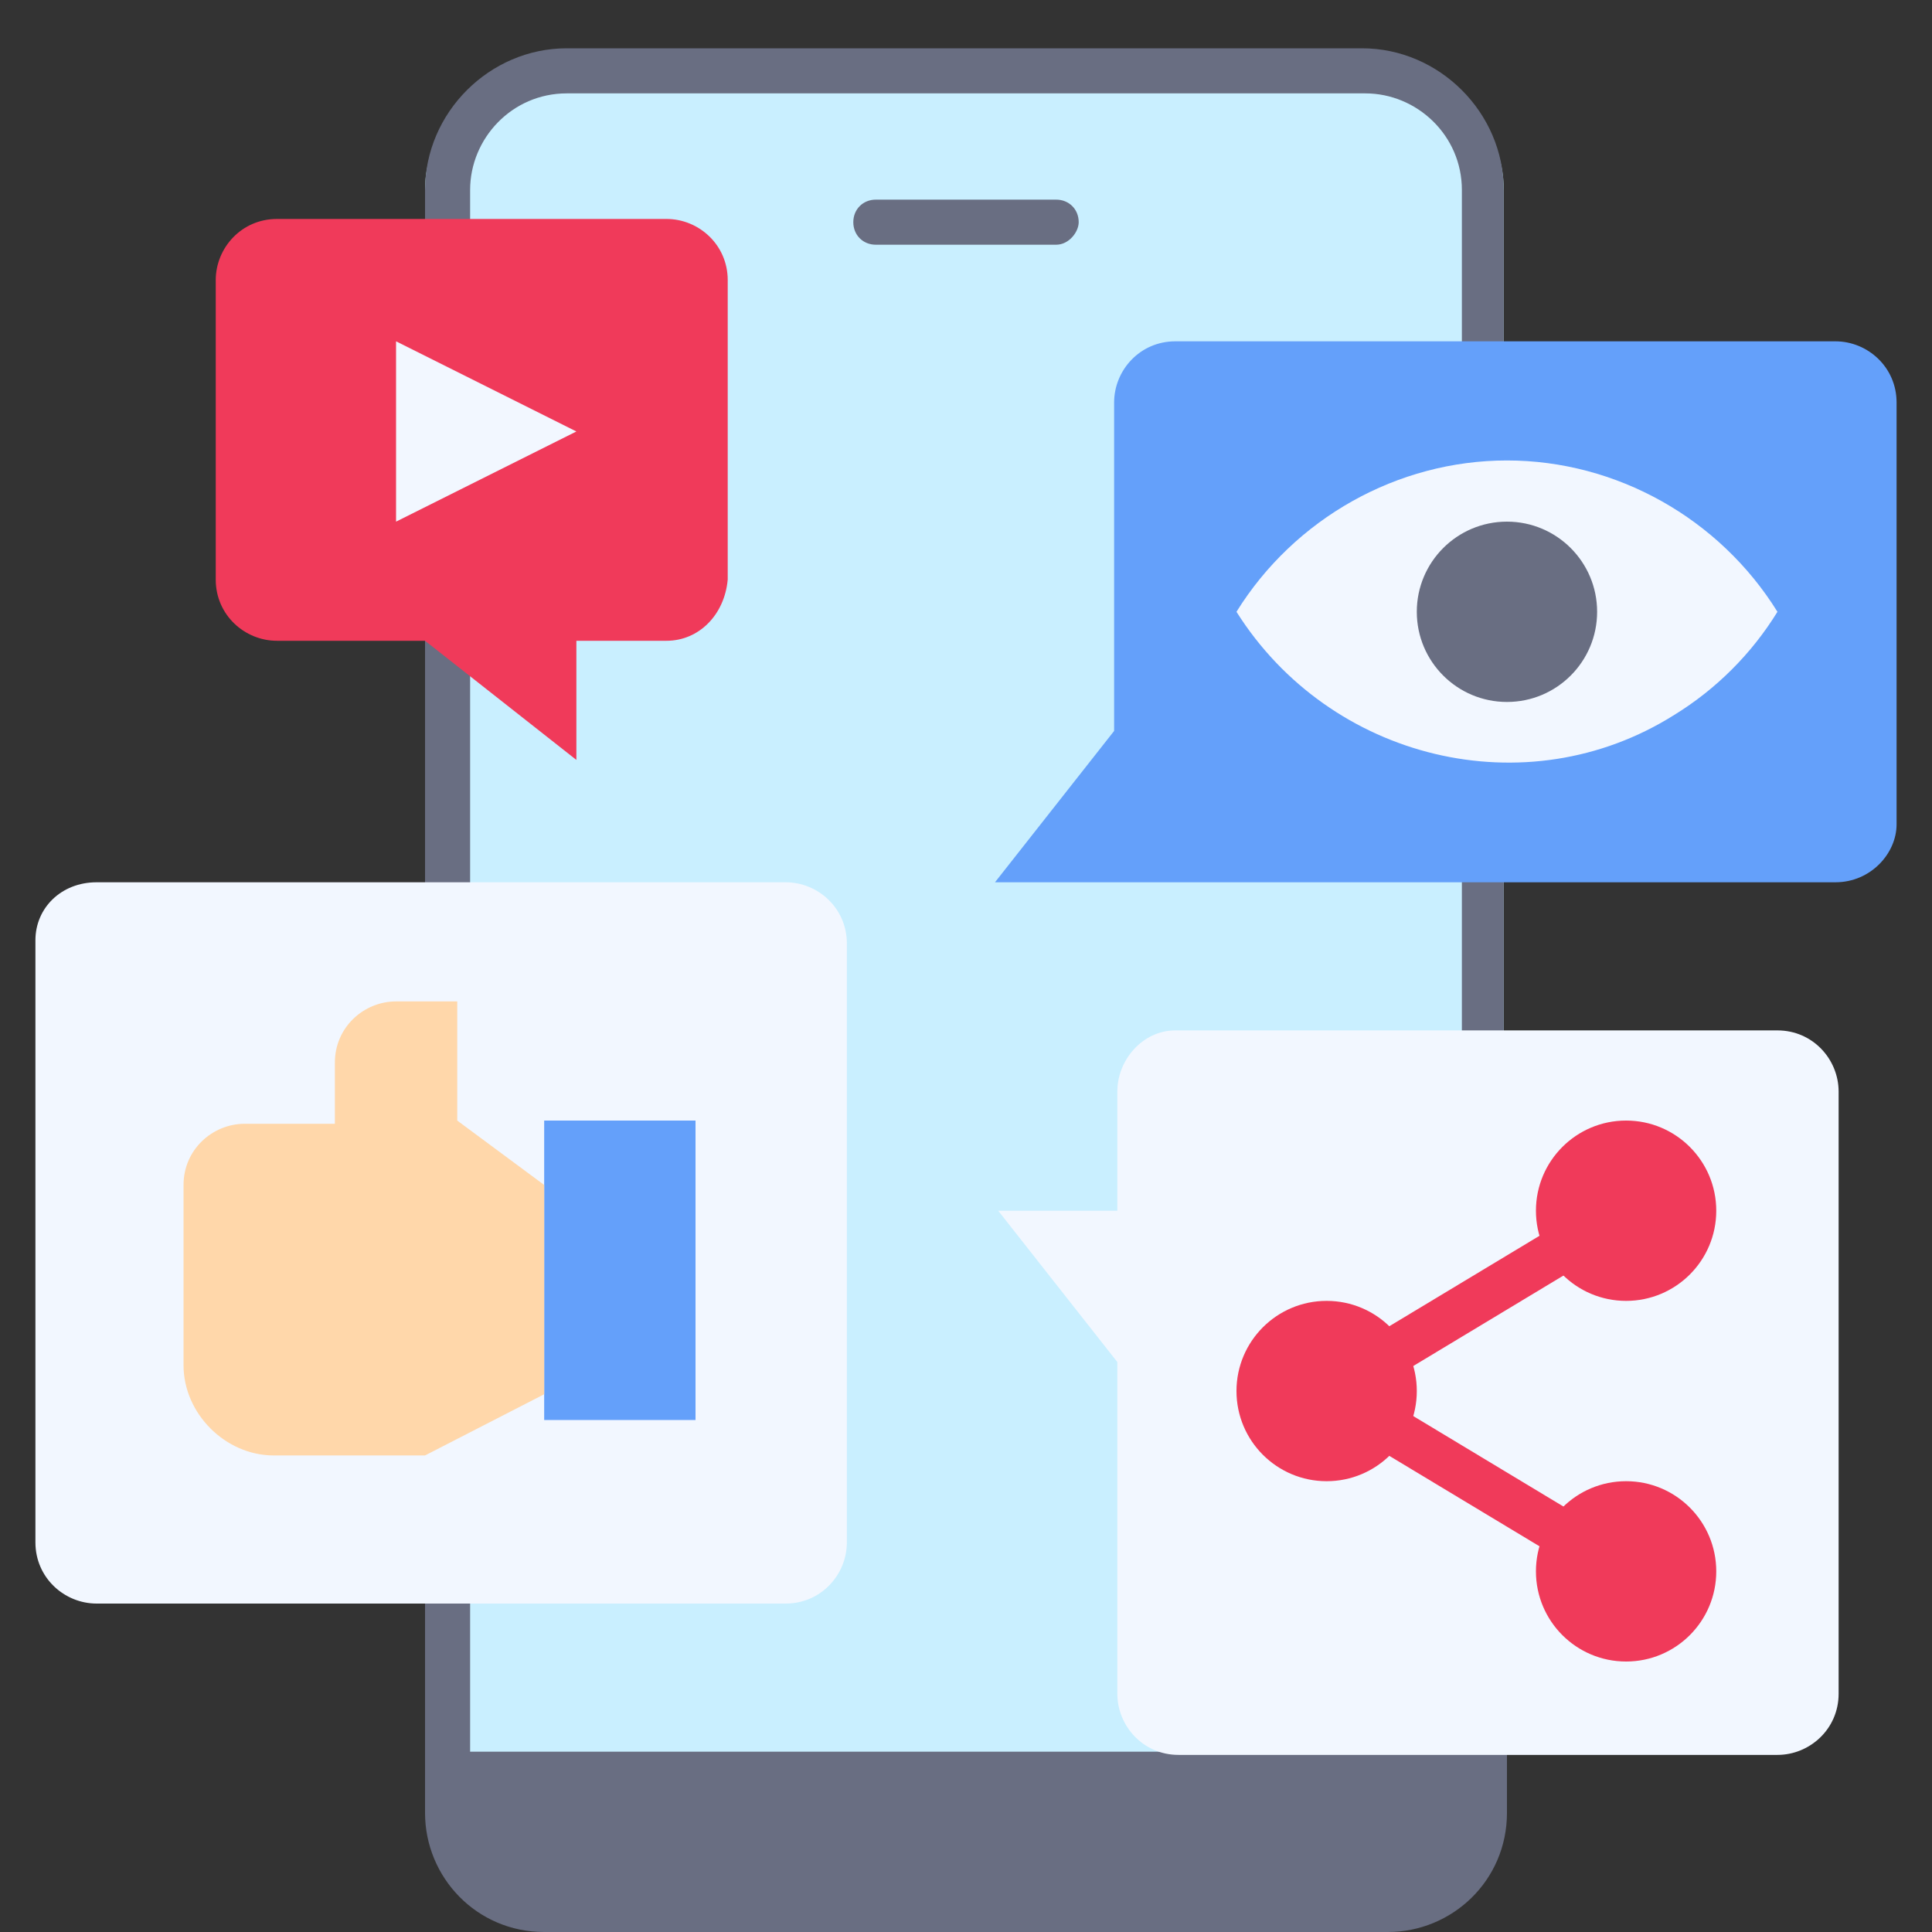 <?xml version="1.0" encoding="utf-8"?>
<!-- Generator: Adobe Illustrator 25.4.1, SVG Export Plug-In . SVG Version: 6.00 Build 0)  -->
<svg version="1.1" id="Flat" xmlns="http://www.w3.org/2000/svg" xmlns:xlink="http://www.w3.org/1999/xlink" x="0px" y="0px"
	 width="60px" height="60px" viewBox="0 0 60 60" style="enable-background:new 0 0 60 60;" xml:space="preserve">
<rect x="0" y="0" width="60" height="60" fill="#333333" stroke="none"/>
<style type="text/css">
	.st0{fill:#C4FFF9;}
	.st1{fill:#C9EFFF;}
	.st2{fill:#696E82;}
	.st3{fill:#F03A5A;}
	.st4{fill:#64A0FA;}
	.st5{fill:#F2F7FF;}
	.st6{fill:#FFD7AA;}
</style>
<path class="st0" d="M16.9,2.2h26.1c2.1,0,3.7,1.7,3.7,3.7v48.5l0,0H13.2l0,0V5.9C13.2,3.9,14.9,2.2,16.9,2.2z"/>
<path class="st1" d="M42.4,2.2H17.6c-2.1,0-3.7,1.7-3.7,3.7v50.3h32.2V5.9C46.1,3.9,44.4,2.2,42.4,2.2z"/>
<path class="st2" d="M46.1,57c-0.4,0-0.7-0.3-0.7-0.7V5.9c0-1.7-1.4-3-3-3H17.6c-1.7,0-3,1.4-3,3v50.3c0,0.4-0.3,0.7-0.7,0.7
	s-0.7-0.3-0.7-0.7V5.9c0-2.4,2-4.4,4.4-4.4h24.7c2.4,0,4.4,2,4.4,4.4v50.3C46.8,56.7,46.5,57,46.1,57z"/>
<path class="st2" d="M13.2,54.4h33.6l0,0v1.9c0,2.1-1.7,3.7-3.7,3.7H16.9c-2.1,0-3.7-1.7-3.7-3.7V54.4L13.2,54.4z"/>
<path class="st2" d="M32.8,7.6h-5.6c-0.4,0-0.7-0.3-0.7-0.7c0-0.4,0.3-0.7,0.7-0.7h5.6c0.4,0,0.7,0.3,0.7,0.7
	C33.5,7.2,33.2,7.6,32.8,7.6z"/>
<path class="st3" d="M20.7,19.9h-2.8v3.7l-4.7-3.7H8.6c-1,0-1.9-0.8-1.9-1.9V8.7c0-1,0.8-1.9,1.9-1.9h12.1c1,0,1.9,0.8,1.9,1.9V18
	C22.5,19.1,21.7,19.9,20.7,19.9z"/>
<path class="st4" d="M57,27.4H30.9l3.7-4.7V12.5c0-1,0.8-1.9,1.9-1.9H57c1,0,1.9,0.8,1.9,1.9v13.1C58.9,26.5,58.1,27.4,57,27.4z"/>
<path class="st5" d="M3,27.4h21.4c1,0,1.9,0.8,1.9,1.9v18.6c0,1-0.8,1.9-1.9,1.9H3c-1,0-1.9-0.8-1.9-1.9V29.2
	C1.1,28.2,1.9,27.4,3,27.4z"/>
<path class="st5" d="M34.7,33.9v3.7h-3.7l3.7,4.7v10.3c0,1,0.8,1.9,1.9,1.9h18.6c1,0,1.9-0.8,1.9-1.9V33.9c0-1-0.8-1.9-1.9-1.9H36.5
	C35.5,32,34.7,32.9,34.7,33.9z"/>
<path class="st5" d="M12.3,10.6l5.6,2.8l-5.6,2.8V10.6z"/>
<path class="st4" d="M16.9,34.8h4.7v9.3h-4.7V34.8z"/>
<path class="st6" d="M14.2,34.8v-3.7h-1.9c-1,0-1.9,0.8-1.9,1.9v1.9H7.6c-1,0-1.9,0.8-1.9,1.9v5.6c0,1.5,1.3,2.8,2.8,2.8h4.7
	l3.7-1.9v-6.5L14.2,34.8z"/>
<path class="st5" d="M46.8,14.3c-3.4,0-6.6,1.8-8.4,4.7c2.9,4.6,9,6.1,13.6,3.2c1.3-0.8,2.4-1.9,3.2-3.2
	C53.4,16.1,50.2,14.3,46.8,14.3z"/>
<circle class="st2" cx="46.8" cy="19" r="2.8"/>
<g>
	<path class="st3" d="M50.9,48.2l-8.3-5l8.3-5c0.3-0.2,0.4-0.6,0.2-1c-0.2-0.3-0.6-0.4-1-0.2l-9.3,5.6c-0.3,0.2-0.4,0.6-0.2,1
		c0.1,0.1,0.1,0.2,0.2,0.2l0,0l9.3,5.6c0.3,0.2,0.8,0.1,1-0.2S51.2,48.4,50.9,48.2z"/>
	<circle class="st3" cx="41.2" cy="43.2" r="2.8"/>
	<circle class="st3" cx="50.5" cy="37.6" r="2.8"/>
	<circle class="st3" cx="50.5" cy="48.8" r="2.8"/>
</g>
</svg>

